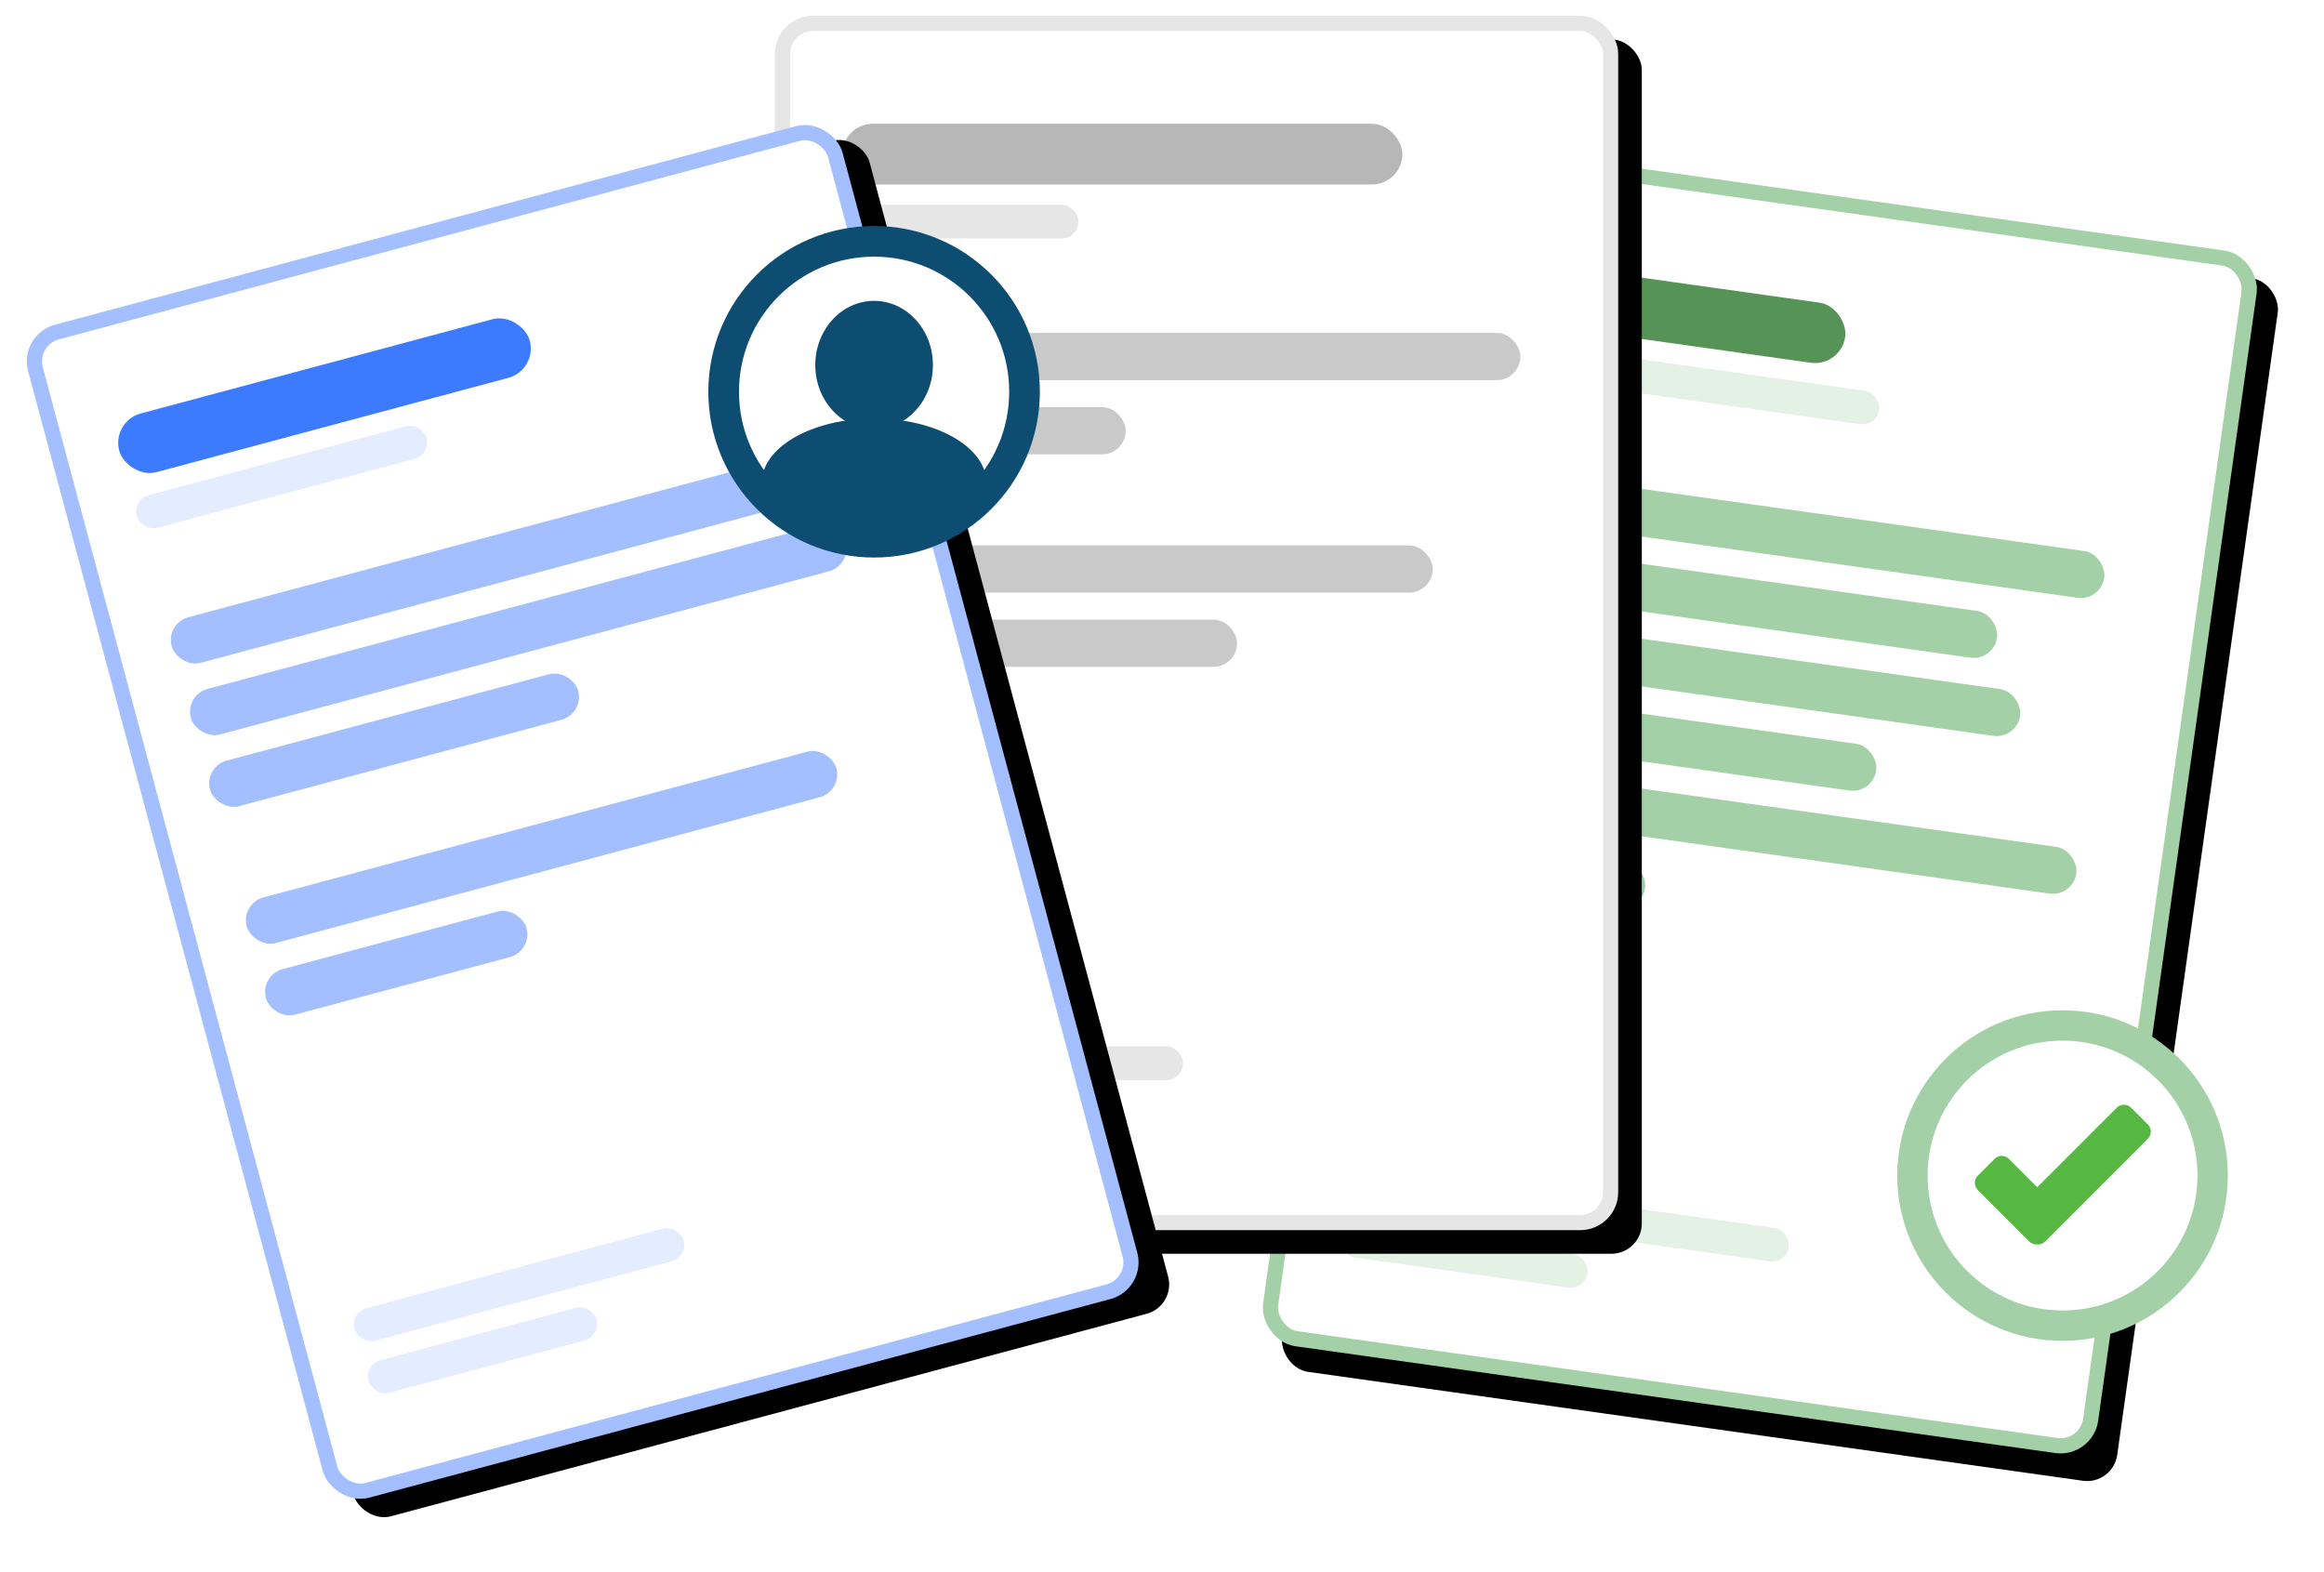 <svg width="689" height="466" viewBox="0 0 689 466" xmlns="http://www.w3.org/2000/svg" xmlns:xlink="http://www.w3.org/1999/xlink"><defs><filter x="-5.2%" y="-3.6%" width="116%" height="111.1%" filterUnits="objectBoundingBox" id="a"><feMorphology radius=".5" operator="dilate" in="SourceAlpha" result="shadowSpreadOuter1"/><feOffset dx="7" dy="7" in="shadowSpreadOuter1" result="shadowOffsetOuter1"/><feGaussianBlur stdDeviation="5" in="shadowOffsetOuter1" result="shadowBlurOuter1"/><feComposite in="shadowBlurOuter1" in2="SourceAlpha" operator="out" result="shadowBlurOuter1"/><feColorMatrix values="0 0 0 0 0 0 0 0 0 0 0 0 0 0 0 0 0 0 0.185 0" in="shadowBlurOuter1"/></filter><filter x="-5.2%" y="-3.6%" width="116%" height="111.1%" filterUnits="objectBoundingBox" id="c"><feMorphology radius=".5" operator="dilate" in="SourceAlpha" result="shadowSpreadOuter1"/><feOffset dx="7" dy="7" in="shadowSpreadOuter1" result="shadowOffsetOuter1"/><feGaussianBlur stdDeviation="5" in="shadowOffsetOuter1" result="shadowBlurOuter1"/><feComposite in="shadowBlurOuter1" in2="SourceAlpha" operator="out" result="shadowBlurOuter1"/><feColorMatrix values="0 0 0 0 0 0 0 0 0 0 0 0 0 0 0 0 0 0 0.185 0" in="shadowBlurOuter1"/></filter><filter x="-5.2%" y="-3.6%" width="116%" height="111.1%" filterUnits="objectBoundingBox" id="e"><feMorphology radius=".5" operator="dilate" in="SourceAlpha" result="shadowSpreadOuter1"/><feOffset dx="7" dy="7" in="shadowSpreadOuter1" result="shadowOffsetOuter1"/><feGaussianBlur stdDeviation="5" in="shadowOffsetOuter1" result="shadowBlurOuter1"/><feComposite in="shadowBlurOuter1" in2="SourceAlpha" operator="out" result="shadowBlurOuter1"/><feColorMatrix values="0 0 0 0 0 0 0 0 0 0 0 0 0 0 0 0 0 0 0.185 0" in="shadowBlurOuter1"/></filter><rect id="b" x="0" y="0" width="250" height="360" rx="9"/><rect id="d" x="0" y="0" width="250" height="360" rx="9"/><rect id="f" x="0" y="0" width="250" height="360" rx="9"/></defs><g fill="none" fill-rule="evenodd"><g transform="rotate(8 -82.006 3045.239)"><use fill="#000" filter="url(#a)" xlink:href="#b"/><rect stroke="#A4D0A7" stroke-width="4.5" stroke-linejoin="square" fill="#FFF" x="2.25" y="2.25" width="245.5" height="355.5" rx="9"/><rect fill="#559356" x="20" y="32" width="111" height="18" rx="9"/><g transform="translate(20 94)" fill="#A4D0A7"><rect width="197" height="14" rx="7"/><rect y="22" width="168" height="14" rx="7"/><rect y="110" width="75" height="14" rx="7"/><rect y="66" width="138" height="14" rx="7"/><rect y="88" width="201" height="14" rx="7"/><rect y="44" width="178" height="14" rx="7"/></g><rect fill="#A4D0A7" opacity=".3" x="20" y="56" width="124" height="10" rx="5"/><g transform="translate(20 305.5)" fill="#A4D0A7" opacity=".3"><rect width="132" height="10" rx="5"/><rect y="16" width="74" height="10" rx="5"/></g></g><g transform="translate(562.485 299.513)"><circle stroke="#A4D0A7" stroke-width="9" fill="#FFF" cx="49" cy="49" r="44.5"/><path d="m69.324 28.879 4.972 4.972a3 3 0 0 1 0 4.242L43.848 68.541a2.993 2.993 0 0 1-2.35.87 2.993 2.993 0 0 1-2.349-.87l-15.27-15.27a3 3 0 0 1 0-4.243l4.972-4.972a3 3 0 0 1 4.242 0l8.405 8.404 23.583-23.581a3 3 0 0 1 4.243 0Z" fill="#56B842"/></g><g transform="translate(229.75 4.694)"><use fill="#000" filter="url(#c)" xlink:href="#d"/><rect stroke="#E6E6E6" stroke-width="4.5" stroke-linejoin="square" fill="#FFF" x="2.25" y="2.25" width="245.5" height="355.5" rx="9"/><rect fill="#B7B7B7" x="20" y="32" width="166" height="18" rx="9"/><g transform="translate(20 94)" fill="#C9C9C9"><rect width="201" height="14" rx="7"/><rect y="22" width="84" height="14" rx="7"/></g><rect fill="#E6E6E6" x="20" y="56" width="70" height="10" rx="5"/><g transform="translate(20 157)" fill="#C9C9C9"><rect width="175" height="14" rx="7"/><rect y="22" width="117" height="14" rx="7"/></g><g transform="translate(20 305.5)" fill="#E6E6E6"><rect width="101" height="10" rx="5"/><rect y="16" width="70" height="10" rx="5"/></g></g><g transform="rotate(-15 379.383 29)"><use fill="#000" filter="url(#e)" xlink:href="#f"/><rect stroke="#A4BFFF" stroke-width="4.5" stroke-linejoin="square" fill="#FFF" x="2.25" y="2.25" width="245.5" height="355.5" rx="9"/><rect fill="#3C7AFF" x="20" y="32" width="126" height="18" rx="9"/><rect fill="#A4BFFF" x="20" y="94" width="189" height="14" rx="7"/><rect fill="#A4BFFF" x="20" y="116" width="201" height="14" rx="7"/><rect fill="#A4BFFF" x="20" y="138" width="113" height="14" rx="7"/><rect fill="#A4BFFF" opacity=".3" x="20" y="56" width="89" height="10" rx="5"/><rect fill="#A4BFFF" x="20" y="180" width="181" height="14" rx="7"/><rect fill="#A4BFFF" x="20" y="202" width="80" height="14" rx="7"/><rect fill="#A4BFFF" opacity=".3" x="20" y="305.5" width="101" height="10" rx="5"/><rect fill="#A4BFFF" opacity=".3" x="20" y="321.5" width="70" height="10" rx="5"/></g><g transform="translate(210 67)"><circle stroke="#0D4D72" stroke-width="9.089" fill="#FFF" cx="49.145" cy="49.145" r="44.6"/><ellipse fill="#0D4D72" cx="49.145" cy="41.218" rx="17.438" ry="19.024"/><ellipse fill="#0D4D72" cx="49.145" cy="76.095" rx="33.291" ry="19.024"/></g></g></svg>